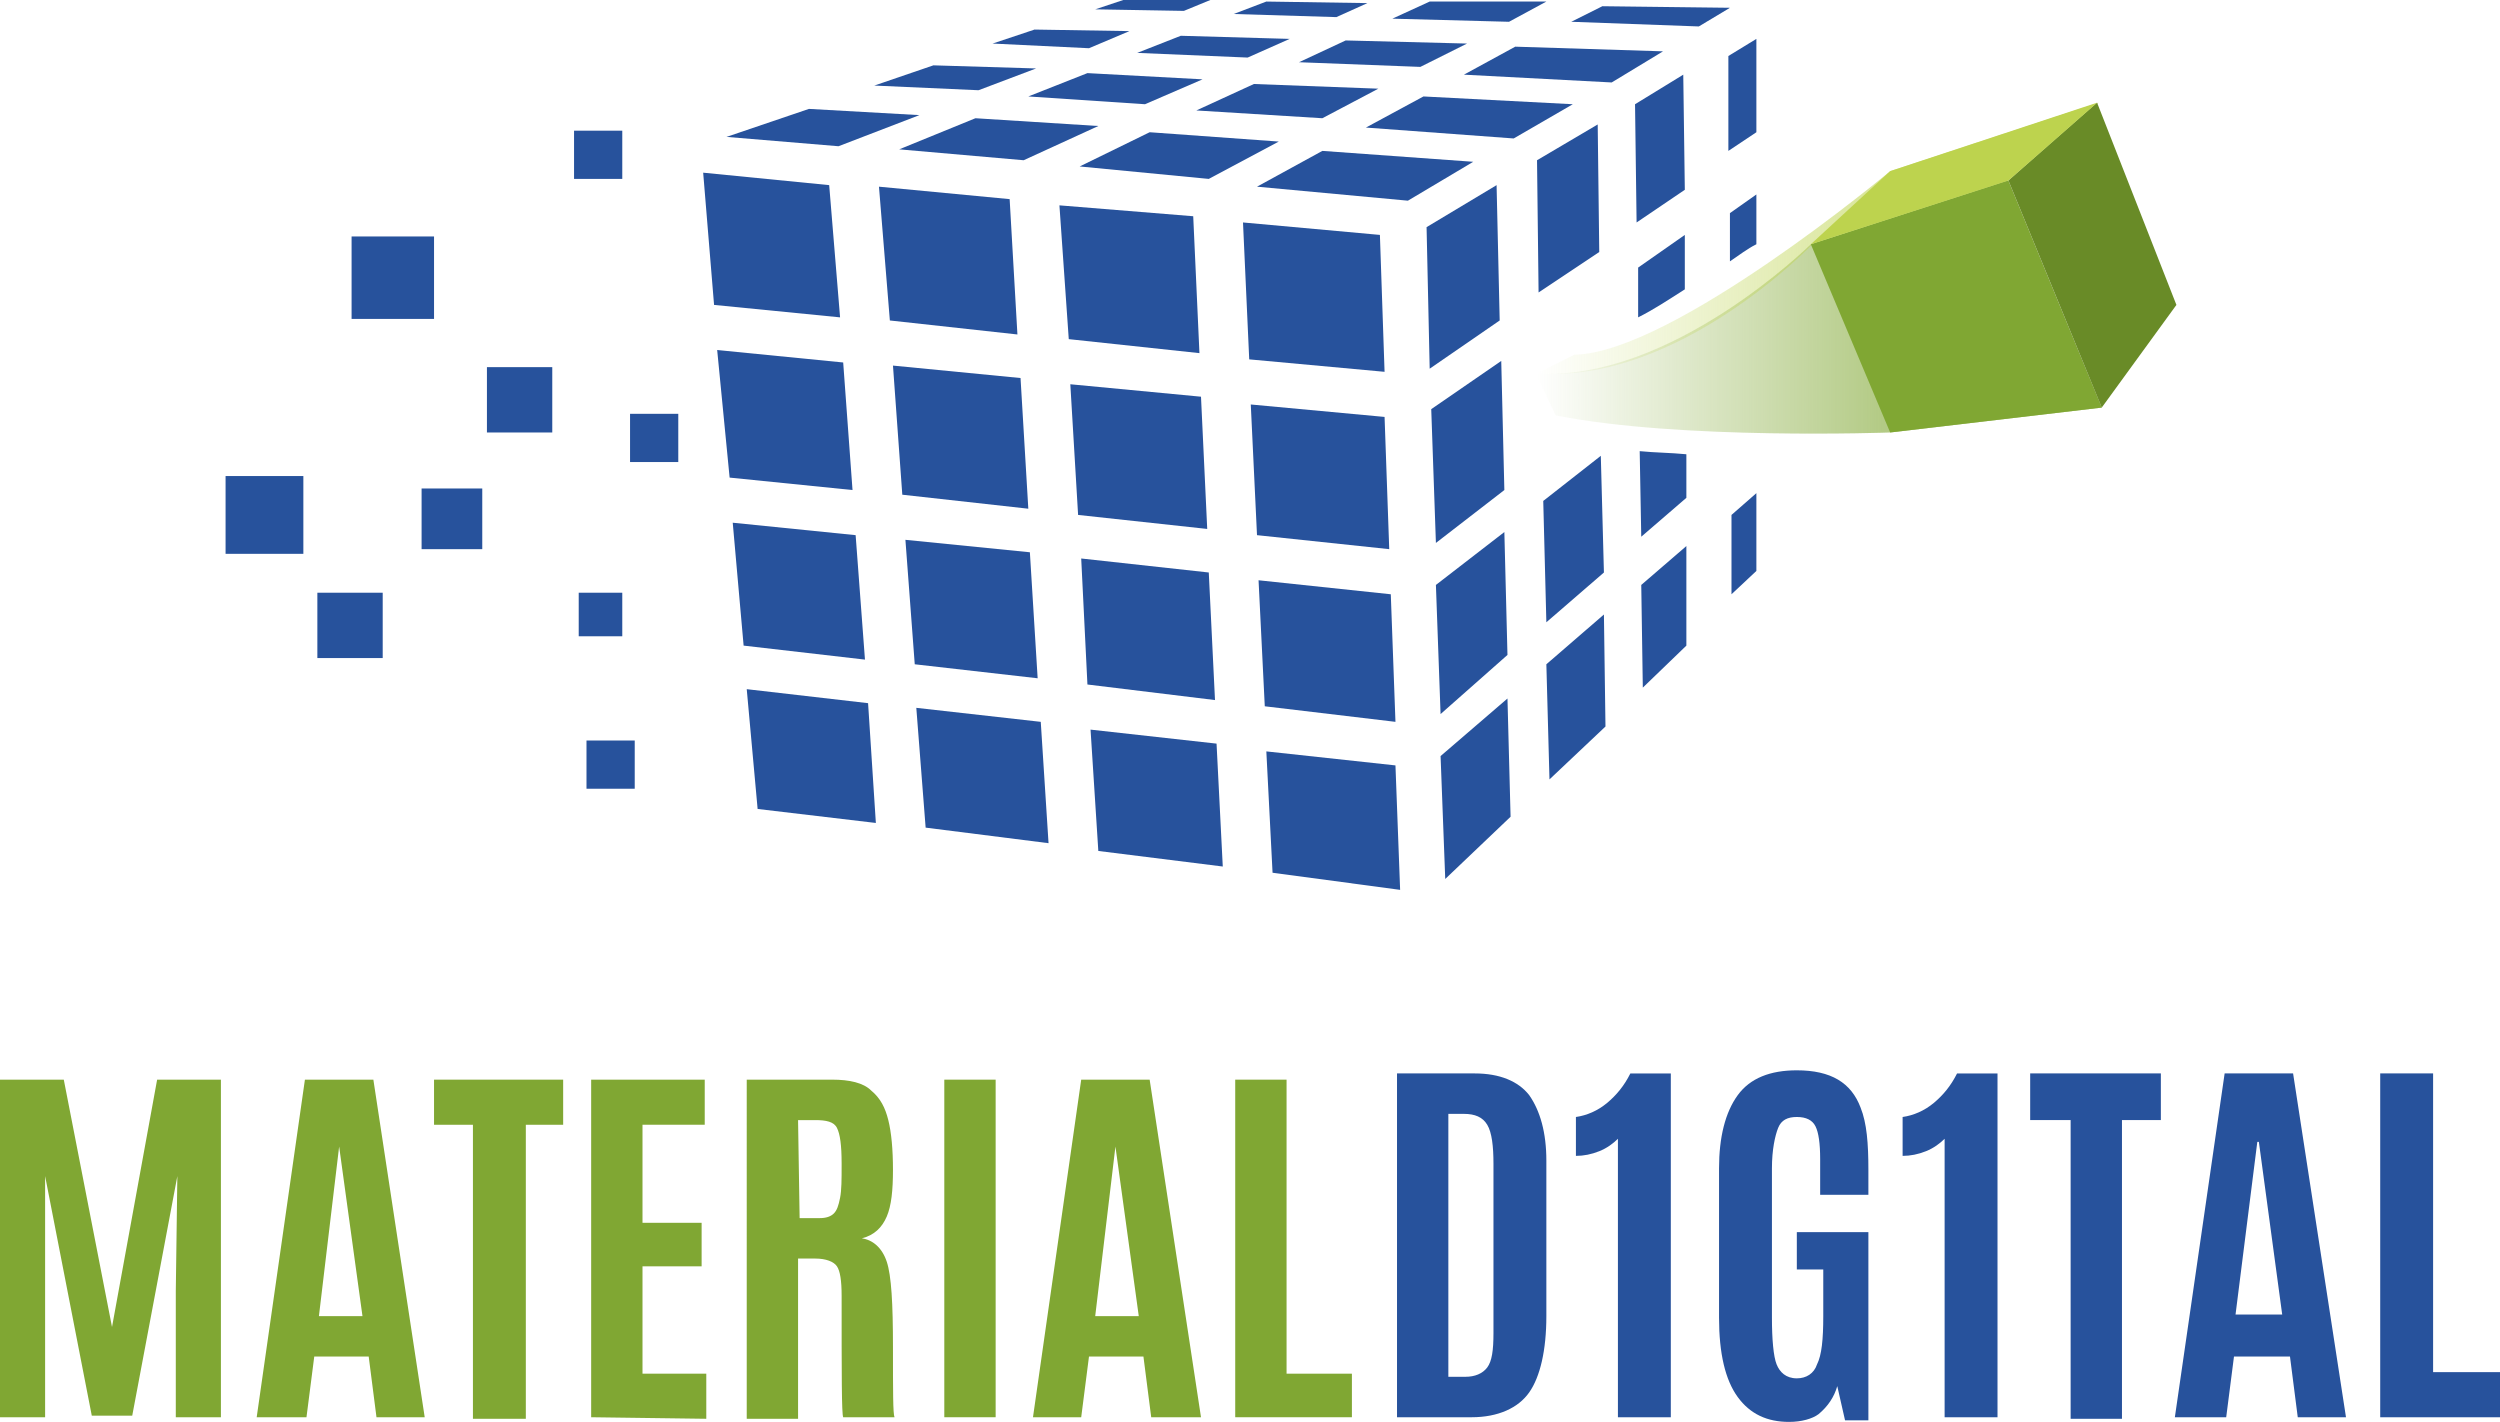<?xml version="1.0" encoding="utf-8"?>
<!-- Generator: Adobe Illustrator 21.1.0, SVG Export Plug-In . SVG Version: 6.00 Build 0)  -->
<svg version="1.1" id="Layer_1" xmlns="http://www.w3.org/2000/svg" xmlns:xlink="http://www.w3.org/1999/xlink" x="0px" y="0px"
	 viewBox="0 0 160.7 91.4" style="enable-background:new 0 0 160.7 91.4;" xml:space="preserve">
<style type="text/css">
	.st0{fill:#80A733;}
	.st1{fill:#27529C;}
	.st2{opacity:0.6;fill:url(#SVGID_1_);enable-background:new    ;}
	.st3{opacity:0.6;fill:url(#SVGID_2_);enable-background:new    ;}
	.st4{fill:#698B27;}
	.st5{fill:#BDD34E;}
</style>
<g id="logoentwürfe">
</g>
<g id="Ebene_5">
</g>
<g id="Ebene_4">
	<g>
		<path class="st0" d="M0,91.1V69.4h4.1l3.1,15.9l2.9-15.9h4.1v21.7h-2.9V83l0.1-7.4L8.5,91H5.9l-3-15.4L2.9,83v8.1H0z"/>
	</g>
	<g>
		<path class="st0" d="M16.5,91.1l3.1-21.7H24l3.3,21.7h-3.1l-0.5-3.9h-3.5l-0.5,3.9H16.5z M23.3,84.6l-1.5-10.9h0l-1.3,10.9H23.3z"
			/>
	</g>
	<g>
		<path class="st0" d="M30.4,91.1V72.3h-2.5v-2.9h8.3v2.9h-2.4v18.9H30.4z"/>
	</g>
	<g>
		<path class="st0" d="M38,91.1V69.4h7.3v2.9h-4v6.3h3.8v2.8h-3.8v6.9h4.1v2.9L38,91.1L38,91.1z"/>
	</g>
	<g>
		<path class="st0" d="M52.4,80.9l-1.1,0v10.3h-3.3V69.4h5.5c1.1,0,2,0.2,2.5,0.7c0.6,0.5,0.9,1.1,1.1,1.9c0.2,0.8,0.3,1.9,0.3,3.2
			c0,1.3-0.1,2.3-0.4,3s-0.8,1.2-1.6,1.4c0.7,0.1,1.3,0.6,1.6,1.5c0.3,0.9,0.4,2.7,0.4,5.5c0,2.8,0,4.3,0.1,4.5h-3.3
			c-0.1-0.2-0.1-2.8-0.1-7.8c0-1-0.1-1.6-0.3-1.9C53.6,81.1,53.1,80.9,52.4,80.9z M51.4,78.3h1.3c0.4,0,0.7-0.1,0.9-0.3
			s0.3-0.5,0.4-1c0.1-0.5,0.1-1.2,0.1-2.1v-0.1c0-1.2-0.1-1.9-0.3-2.3s-0.7-0.5-1.4-0.5h-1.1L51.4,78.3L51.4,78.3z"/>
	</g>
	<g>
		<path class="st0" d="M60.7,91.1V69.4H64v21.7H60.7z"/>
	</g>
	<g>
		<path class="st0" d="M66.4,91.1l3.1-21.7h4.4l3.3,21.7H74l-0.5-3.9H70l-0.5,3.9H66.4z M73.2,84.6l-1.5-10.9h0l-1.3,10.9H73.2z"/>
	</g>
	<g>
		<path class="st0" d="M79.4,91.1V69.4h3.3v18.9h4.2v2.8L79.4,91.1L79.4,91.1z"/>
	</g>
	<g>
		<path class="st1" d="M89.8,91.1V69h5c1.6,0,2.8,0.5,3.5,1.4c0.7,1,1.1,2.4,1.1,4.2l0,10c0,2.2-0.4,3.9-1.1,4.9s-2,1.6-3.7,1.6
			L89.8,91.1L89.8,91.1z M93.1,88.5h1.1c0.6,0,1.1-0.2,1.4-0.6c0.3-0.4,0.4-1.1,0.4-2.2l0-10.9c0-1.1-0.1-2-0.4-2.5
			c-0.3-0.5-0.8-0.7-1.5-0.7h-1L93.1,88.5L93.1,88.5z"/>
		<path class="st1" d="M104,91.1V73.2c-0.3,0.3-0.7,0.6-1.2,0.8s-1,0.3-1.5,0.3v-2.5c0.7-0.1,1.4-0.4,2-0.9s1.1-1.1,1.5-1.9h2.6
			v22.1L104,91.1L104,91.1z"/>
		<path class="st1" d="M115,91.4c-1.4,0-2.5-0.5-3.3-1.6s-1.2-2.8-1.2-5.1v-9.6c0-2,0.4-3.6,1.2-4.7c0.8-1.1,2.1-1.6,3.8-1.6
			c2.2,0,3.5,0.8,4.1,2.4c0.4,1,0.5,2.3,0.5,4v1.6h-3.1v-2.3c0-1-0.1-1.7-0.3-2.1c-0.2-0.4-0.6-0.6-1.2-0.6c-0.6,0-1,0.2-1.2,0.7
			c-0.2,0.5-0.4,1.4-0.4,2.6v9.6c0,1.4,0.1,2.5,0.3,3s0.6,0.9,1.3,0.9c0.6,0,1.1-0.3,1.3-0.9c0.3-0.6,0.4-1.6,0.4-3.1v-3h-1.7v-2.4
			h4.6v12.1h-1.5l-0.5-2.2c-0.2,0.7-0.6,1.3-1.2,1.8C116.5,91.2,115.8,91.4,115,91.4z"/>
		<path class="st1" d="M125,91.1V73.2c-0.3,0.3-0.7,0.6-1.2,0.8s-1,0.3-1.5,0.3v-2.5c0.7-0.1,1.4-0.4,2-0.9s1.1-1.1,1.5-1.9h2.6
			v22.1L125,91.1L125,91.1z"/>
		<path class="st1" d="M133.1,91.1V72h-2.6V69h8.4V72h-2.5v19.2H133.1z"/>
		<path class="st1" d="M139.8,91.1l3.2-22.1h4.4l3.4,22.1h-3.1l-0.5-3.9h-3.6l-0.5,3.9H139.8z M146.7,84.5l-1.5-11.1h-0.1l-1.4,11.1
			H146.7z"/>
		<path class="st1" d="M153,91.1V69h3.4v19.2h4.3v2.9H153z"/>
	</g>
	<rect x="22.6" y="15.2" class="st1" width="5.3" height="5.3"/>
	<rect x="14.5" y="30.6" class="st1" width="5" height="5"/>
	<rect x="27.1" y="31.4" class="st1" width="3.9" height="3.9"/>
	<rect x="40.5" y="26.6" class="st1" width="3.1" height="3.1"/>
	<rect x="37.2" y="38.1" class="st1" width="2.8" height="2.8"/>
	<rect x="37.7" y="47.6" class="st1" width="3.1" height="3.1"/>
	<rect x="36.9" y="8.4" class="st1" width="3.1" height="3.1"/>
	<rect x="31.3" y="23.6" class="st1" width="4.2" height="4.2"/>
	<rect x="20.4" y="38.1" class="st1" width="4.2" height="4.2"/>
	
		<linearGradient id="SVGID_1_" gradientUnits="userSpaceOnUse" x1="98.76" y1="82.225" x2="135.122" y2="82.225" gradientTransform="matrix(1 0 0 -1 0 101.96)">
		<stop  offset="0" style="stop-color:#80A733;stop-opacity:0"/>
		<stop  offset="0.615" style="stop-color:#80A733"/>
	</linearGradient>
	<path class="st2" d="M116.4,15.7c0,0-9,8.9-17.7,8.3l0,0c0,0,1.3,2.7,1.3,2.7c8,1.6,21.5,1.1,21.5,1.1l13.6-1.6l-6.1-14.6
		L116.4,15.7z"/>
	
		<linearGradient id="SVGID_2_" gradientUnits="userSpaceOnUse" x1="98.759" y1="86.635" x2="134.829" y2="86.635" gradientTransform="matrix(1 0 0 -1 0 101.96)">
		<stop  offset="0" style="stop-color:#BDD34E;stop-opacity:0"/>
		<stop  offset="0.629" style="stop-color:#BDD34E"/>
	</linearGradient>
	<path class="st3" d="M129.1,11.6l5.8-5L121.5,11c0,0-14,11.7-20.3,11.8L98.8,24l0,0c9.1,0.7,17.7-8.3,17.7-8.3L129.1,11.6z"/>
	<polygon class="st0" points="116.4,15.7 121.5,27.8 135.1,26.2 129.1,11.6 	"/>
	<polygon class="st4" points="135.1,26.2 139.9,19.6 134.8,6.6 129.1,11.6 	"/>
	<polygon class="st5" points="129.1,11.6 134.8,6.6 121.5,11 116.4,15.7 	"/>
	<g>
		<polygon class="st1" points="57.2,20.6 65.4,21.5 64.9,12.8 56.5,12 		"/>
		<polygon class="st1" points="77.1,22.7 76.7,13.9 68.1,13.2 68.7,21.8 		"/>
		<polygon class="st1" points="70.1,46.9 70.6,54.7 78.6,55.7 78.2,47.8 		"/>
		<polygon class="st1" points="80.9,37.3 81.3,45.4 89.7,46.4 89.4,38.2 		"/>
		<polygon class="st1" points="69.5,35.9 69.9,44 78.1,45 77.7,36.8 		"/>
		<polygon class="st1" points="89.3,35.3 89,26.8 80.4,26 80.8,34.4 		"/>
		<polygon class="st1" points="81.4,48.3 81.8,56.1 90,57.2 89.7,49.2 		"/>
		<polygon class="st1" points="77.6,34 77.2,25.5 68.8,24.7 69.3,33.1 		"/>
		<polygon class="st1" points="58.9,45.5 59.5,53.2 67.4,54.2 66.9,46.4 		"/>
		<polygon class="st1" points="66.1,32.7 65.6,24.3 57.4,23.5 58,31.8 		"/>
		<polygon class="st1" points="53.3,11.9 45.2,11.1 45.9,19.6 54,20.4 		"/>
		<polygon class="st1" points="48,44.3 48.7,52 56.3,52.9 55.8,45.2 		"/>
		<polygon class="st1" points="58.2,34.7 58.8,42.7 66.7,43.6 66.2,35.5 		"/>
		<polygon class="st1" points="54.2,23.3 46.1,22.5 46.9,30.7 54.8,31.5 		"/>
		<polygon class="st1" points="89,23.9 88.7,15.1 79.9,14.3 80.3,23.1 		"/>
		<polygon class="st1" points="55,34.4 47.1,33.6 47.8,41.5 55.6,42.4 		"/>
		<polygon class="st1" points="111.3,33.1 111.3,38.2 112.9,36.7 112.9,31.7 		"/>
		<polygon class="st1" points="112.9,8.5 112.9,2.5 111.1,3.6 111.1,9.7 		"/>
		<polygon class="st1" points="105.5,37.6 105.6,44.2 108.4,41.5 108.4,35.1 		"/>
		<polygon class="st1" points="99.4,42.7 99.6,50.1 103.2,46.7 103.1,39.5 		"/>
		<polygon class="st1" points="92.6,48.6 92.9,56.5 97.1,52.5 96.9,44.9 		"/>
		<g>
			<path class="st1" d="M112.9,12.5l-1.7,1.2l0,3.1c0.6-0.4,1.1-0.8,1.7-1.1L112.9,12.5z"/>
			<path class="st1" d="M105.5,34.5l2.9-2.5l0-2.8c-1-0.1-2-0.1-3-0.2L105.5,34.5z"/>
			<path class="st1" d="M108.3,15.1l-3,2.1l0,3.2c1-0.5,1.9-1.1,3-1.8L108.3,15.1z"/>
		</g>
		<polygon class="st1" points="108.3,12.2 108.2,4.8 105.1,6.7 105.2,14.3 		"/>
		<polygon class="st1" points="103.1,36.8 102.9,29.3 99.2,32.2 99.4,40 		"/>
		<polygon class="st1" points="98.8,10.3 98.9,18.8 102.8,16.2 102.7,8 		"/>
		<polygon class="st1" points="96.9,42.1 96.7,34.2 92.3,37.6 92.6,45.9 		"/>
		<polygon class="st1" points="96.4,20.6 96.2,11.9 91.7,14.6 91.9,23.7 		"/>
		<polygon class="st1" points="85.9,1.1 87.9,0.2 81.4,0.1 79.3,0.9 		"/>
		<polygon class="st1" points="109.2,1.7 111.2,0.5 103,0.4 101,1.4 		"/>
		<polygon class="st1" points="80.2,3.7 82.9,2.5 75.9,2.3 73.1,3.4 		"/>
		<polygon class="st1" points="73.6,6.7 77.3,5.1 69.9,4.7 66.1,6.2 		"/>
		<polygon class="st1" points="65.8,10.3 70.6,8.1 62.7,7.6 57.8,9.6 		"/>
		<polygon class="st1" points="97,1.4 99.4,0.1 91.9,0.1 89.5,1.2 		"/>
		<polygon class="st1" points="86.5,2.6 83.5,4 91.3,4.3 94.3,2.8 		"/>
		<polygon class="st1" points="80.6,5.4 76.9,7.1 85,7.6 88.6,5.7 		"/>
		<polygon class="st1" points="77.7,11.5 82.2,9.1 73.9,8.5 69.4,10.7 		"/>
		<polygon class="st1" points="97.4,3 94.1,4.8 103.6,5.3 106.9,3.3 		"/>
		<polygon class="st1" points="91.5,6.2 87.8,8.2 97.3,8.9 101.1,6.7 		"/>
		<polygon class="st1" points="85,9.7 80.8,12 90.5,12.9 94.7,10.4 		"/>
		<polygon class="st1" points="72.2,0 70.4,0.6 76.1,0.7 77.8,0 		"/>
		<polygon class="st1" points="66.5,1.9 63.8,2.8 70,3.1 72.6,2 		"/>
		<polygon class="st1" points="60,4.2 56.2,5.5 62.9,5.8 66.6,4.4 		"/>
		<polygon class="st1" points="52,7 46.7,8.8 53.9,9.4 59.1,7.4 		"/>
		<polygon class="st1" points="96.7,31.5 96.5,23.2 92,26.3 92.3,34.9 		"/>
	</g>
</g>
<g id="logo_headline">
</g>
</svg>
